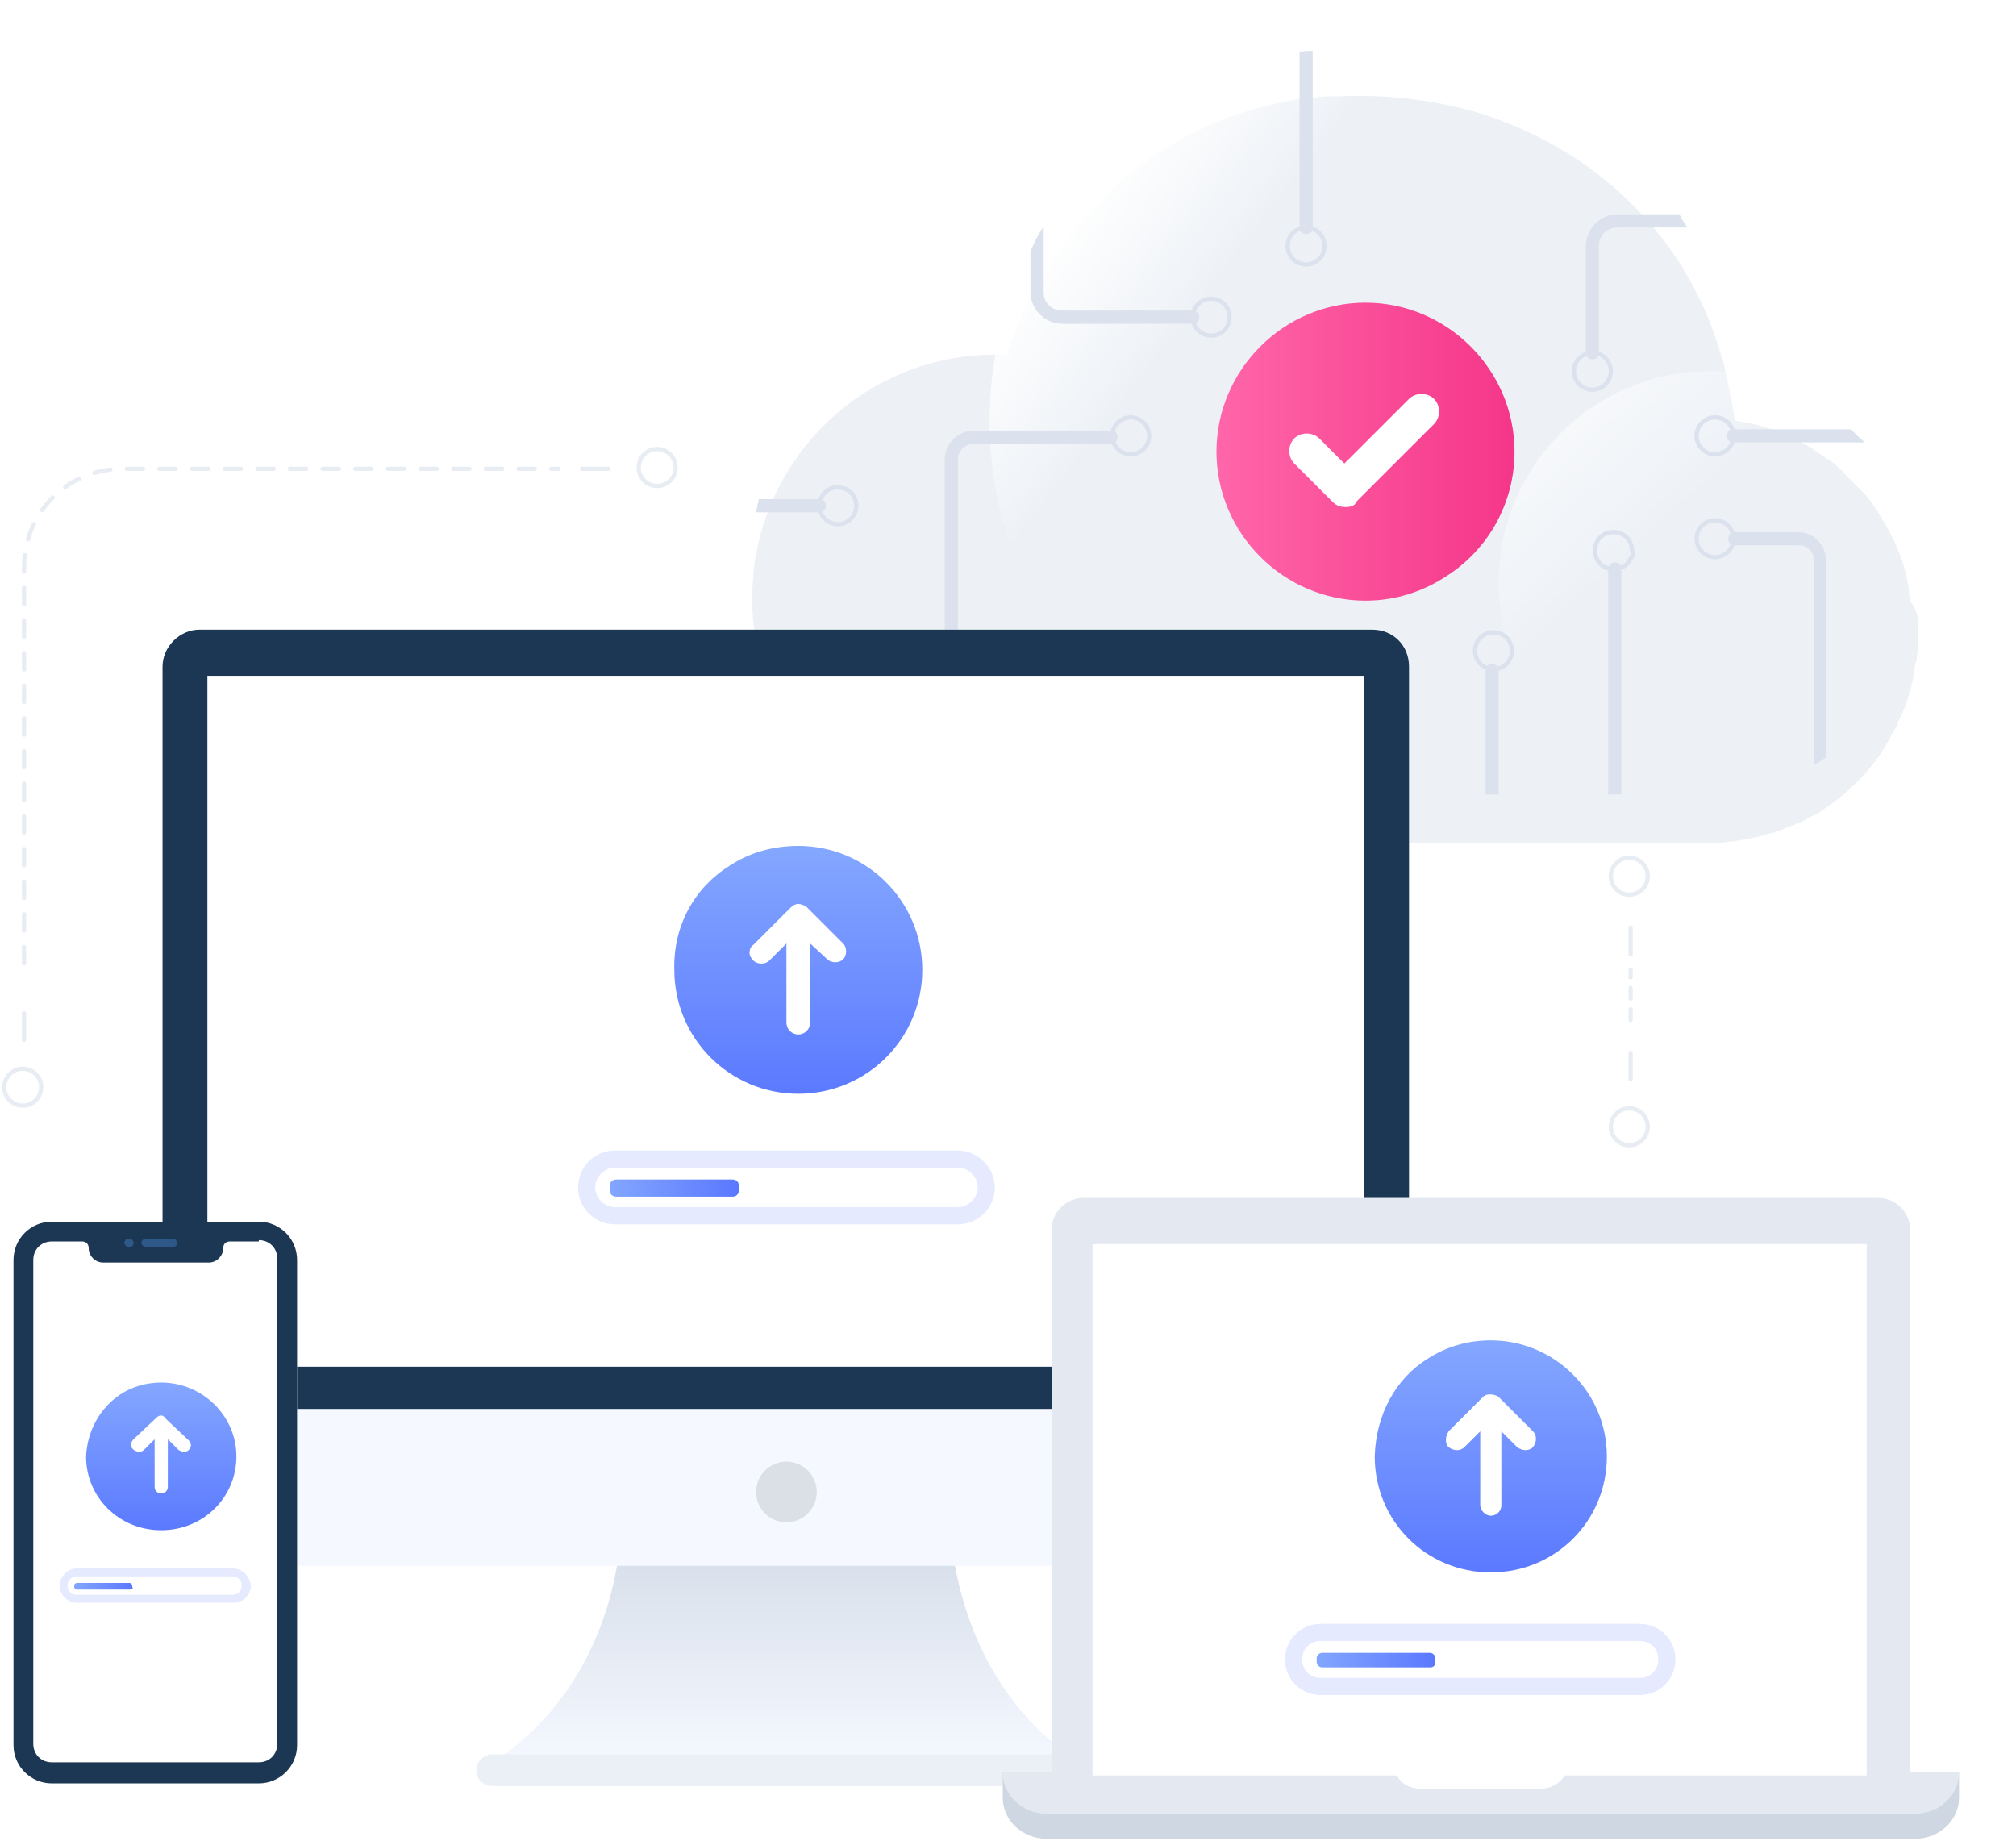 <svg width="473" height="432" viewBox="0 0 473 432" fill="none" xmlns="http://www.w3.org/2000/svg">
<g filter="url(#filter0_d_22_15339)">
<path d="M450.043 136.909C450.043 137.837 450.043 138.455 450.043 139.383C450.043 140.621 450.043 141.858 449.733 143.096C449.733 143.714 449.733 144.024 449.424 144.642C449.115 145.88 449.115 147.117 448.805 148.355C448.805 148.973 448.496 149.283 448.496 149.902C447.877 152.376 446.948 155.161 445.71 157.635C445.401 158.254 445.091 158.564 445.091 159.182C444.163 160.729 443.235 162.585 442.306 164.132C441.997 164.751 441.687 165.06 441.378 165.679C437.974 170.628 433.641 174.959 428.689 178.362C428.07 178.672 427.452 179.29 426.833 179.6C426.523 179.909 426.214 179.909 425.904 180.219C425.904 180.219 425.904 180.219 425.595 180.219C424.976 180.528 424.047 181.147 423.428 181.456C422.809 181.765 422.5 182.075 421.881 182.075C421.262 182.384 420.953 182.693 420.334 182.693C419.405 183.003 418.477 183.622 417.239 183.931C416.62 184.24 415.692 184.55 415.073 184.55C413.525 185.168 411.978 185.478 410.121 185.787C409.193 186.096 407.955 186.096 407.026 186.406C405.789 186.406 404.86 186.715 403.622 186.715C402.694 186.715 401.765 186.715 400.837 186.715C400.527 186.715 397.742 186.715 380.721 186.715H366.795C362.463 186.715 357.511 186.715 352.25 186.715H349.155C343.275 186.715 336.776 186.715 329.659 186.715H235.579C231.866 186.715 228.152 186.715 224.748 186.096C223.819 185.787 222.581 185.787 221.653 185.478C195.348 179.909 176.47 156.707 176.47 129.484C176.47 126.39 176.78 123.606 177.089 120.513L177.708 117.419C183.279 91.124 207.108 71.015 236.198 72.253C236.508 71.015 237.127 69.778 237.436 68.541C238.674 65.447 239.912 62.353 241.459 59.26C242.388 57.404 243.316 55.238 244.554 53.382C258.48 29.561 281.072 15.95 304.901 12.238C305.829 12.238 307.067 11.928 307.996 11.928C308.924 11.928 309.852 11.619 310.781 11.619C311.09 11.619 311.4 11.619 311.709 11.619C312.328 11.619 312.947 11.619 313.566 11.619C325.635 11 338.014 12.547 349.465 16.259C350.084 16.569 350.393 16.569 351.012 16.878C368.342 23.065 383.507 34.511 394.029 50.598C394.648 51.526 395.267 52.763 395.885 53.691C399.29 59.569 402.075 66.066 403.932 72.872C404.241 73.49 404.551 74.418 404.551 75.037C405.479 79.059 406.407 83.39 407.026 87.721C409.812 88.03 412.597 88.649 415.073 89.577C416.001 89.886 416.93 90.196 417.548 90.505C418.167 90.814 418.786 91.124 419.715 91.433C421.881 92.361 423.738 93.289 425.595 94.527C425.595 94.527 425.904 94.527 425.904 94.836C427.142 95.455 428.07 96.383 429.308 97.001C429.618 97.311 430.237 97.62 430.546 97.93C430.856 98.239 431.165 98.548 431.475 98.858C431.784 99.167 432.403 99.476 432.713 100.095C433.022 100.404 433.331 100.714 433.641 101.023C433.95 101.332 434.26 101.642 434.569 101.951C434.879 102.261 435.188 102.57 435.188 102.57C435.498 102.879 436.117 103.498 436.426 103.807C437.355 104.735 437.974 105.354 438.592 106.282C438.902 106.592 439.211 106.901 439.521 107.52C442.925 112.469 445.71 117.728 447.258 123.916C447.258 124.534 447.567 125.153 447.567 125.772C447.877 126.39 447.877 127.318 447.877 127.937C447.877 128.556 448.186 129.484 448.186 130.103C450.043 132.268 450.043 134.434 450.043 136.909Z" fill="#EDF1F6"/>
</g>
<path d="M450.043 136.909C450.043 137.837 450.043 138.455 450.043 139.383C450.043 140.621 450.043 141.858 449.733 143.096C449.733 143.714 449.733 144.024 449.424 144.643C449.114 145.88 449.114 147.117 448.805 148.355C448.805 148.974 448.495 149.283 448.495 149.902C447.876 152.686 446.948 155.161 445.71 157.636C445.401 158.254 445.091 158.564 445.091 159.182C444.163 160.729 443.234 162.585 442.306 164.132C441.996 164.751 441.687 165.06 441.377 165.679C437.973 170.629 433.641 174.96 428.689 178.053C428.07 178.362 427.451 178.981 426.832 179.291C426.523 179.6 426.213 179.6 425.904 179.909C425.904 179.909 425.904 179.909 425.594 179.909C424.975 180.219 424.357 180.837 423.428 181.147C422.809 181.456 422.5 181.765 421.881 181.765C421.262 182.075 420.952 182.384 420.333 182.384C419.405 182.694 418.477 183.312 417.239 183.622C416.62 183.931 415.691 184.24 415.072 184.24C413.525 184.859 411.978 185.168 410.121 185.478C409.192 185.787 407.955 185.787 407.026 185.787C405.788 185.787 404.86 186.096 403.622 186.096C402.694 186.096 401.765 186.096 400.837 186.096C393.719 186.096 386.91 184.55 380.721 181.765C379.793 181.456 378.555 180.837 377.626 180.219C373.913 178.363 370.508 175.578 367.414 172.794C357.511 163.823 351.631 150.83 351.631 136.599C351.631 109.376 373.913 87.102 401.146 87.102C403.312 87.102 405.479 87.411 407.645 87.411C410.43 87.721 413.216 88.34 416.001 89.267C416.929 89.577 417.858 89.886 418.477 90.196C419.095 90.505 419.714 90.814 420.643 91.124C422.809 92.052 424.666 92.98 426.523 94.217H426.832C428.07 94.836 428.999 95.764 430.236 96.383C430.546 96.692 431.165 97.001 431.474 97.311C431.784 97.62 432.093 97.93 432.712 98.239C433.022 98.548 433.641 98.858 433.95 99.476C434.26 99.786 434.569 100.095 434.879 100.404C435.188 100.714 435.497 101.023 435.807 101.332C436.116 101.642 436.426 101.951 436.426 101.951C436.735 102.261 437.354 102.879 437.664 103.189C438.592 104.117 439.211 105.045 439.83 105.663C440.14 105.973 440.449 106.282 440.759 106.901C444.163 111.851 446.948 117.11 448.495 123.297C448.495 123.916 448.805 124.534 448.805 124.844C449.114 125.462 449.114 126.39 449.424 127.009C449.424 127.628 449.733 128.556 449.733 129.175C450.043 132.268 450.043 134.434 450.043 136.909Z" fill="url(#paint0_linear_22_15339)"/>
<path d="M320.065 186.715C368.605 186.715 407.955 147.38 407.955 98.858C407.955 50.335 368.605 11 320.065 11C271.525 11 232.175 50.335 232.175 98.858C232.175 147.38 271.525 186.715 320.065 186.715Z" fill="url(#paint1_linear_22_15339)"/>
<path d="M262.194 102.57C262.194 103.498 261.575 104.117 260.646 104.117H228.461C226.604 104.117 224.748 105.663 224.748 107.829V185.787C223.819 185.478 222.581 185.478 221.653 185.168V107.829C221.653 104.117 224.748 101.023 228.461 101.023H260.956C261.575 101.023 262.194 101.642 262.194 102.57Z" fill="#DCE2ED"/>
<path d="M339.561 135.052C333.991 138.765 327.492 140.93 320.374 140.93C301.187 140.93 285.404 125.153 285.404 105.973C285.404 86.793 301.187 71.016 320.374 71.016C339.561 71.016 355.344 86.793 355.344 105.973C355.344 118.038 349.155 128.865 339.561 135.052Z" fill="url(#paint2_linear_22_15339)"/>
<path d="M315.732 118.966C314.494 118.966 313.566 118.657 312.637 117.728L303.663 108.757C302.115 107.21 302.115 104.426 303.663 102.879C305.21 101.333 307.995 101.333 309.543 102.879L315.423 108.757L330.587 93.599C332.134 92.052 334.919 92.052 336.467 93.599C338.014 95.145 338.014 97.93 336.467 99.476L318.208 117.728C317.898 118.657 316.97 118.966 315.732 118.966Z" fill="white"/>
<path d="M382.578 131.033C381.959 132.58 380.412 133.509 378.555 133.509C376.079 133.509 374.222 131.652 374.222 129.176C374.222 126.7 376.079 124.844 378.555 124.844C381.031 124.844 382.888 126.7 382.888 129.176C383.197 129.486 383.197 130.414 382.578 131.033Z" stroke="#DCE2ED" stroke-miterlimit="10"/>
<path d="M350.393 157.02C352.786 157.02 354.726 155.08 354.726 152.687C354.726 150.294 352.786 148.355 350.393 148.355C348 148.355 346.061 150.294 346.061 152.687C346.061 155.08 348 157.02 350.393 157.02Z" stroke="#DCE2ED" stroke-miterlimit="10"/>
<path d="M402.384 130.724C404.777 130.724 406.717 128.785 406.717 126.392C406.717 123.999 404.777 122.059 402.384 122.059C399.991 122.059 398.051 123.999 398.051 126.392C398.051 128.785 399.991 130.724 402.384 130.724Z" stroke="#DCE2ED" stroke-miterlimit="10"/>
<path d="M402.384 106.595C404.777 106.595 406.717 104.655 406.717 102.262C406.717 99.869 404.777 97.929 402.384 97.929C399.991 97.929 398.051 99.869 398.051 102.262C398.051 104.655 399.991 106.595 402.384 106.595Z" stroke="#DCE2ED" stroke-miterlimit="10"/>
<path d="M373.604 91.436C375.996 91.436 377.936 89.496 377.936 87.104C377.936 84.711 375.996 82.771 373.604 82.771C371.211 82.771 369.271 84.711 369.271 87.104C369.271 89.496 371.211 91.436 373.604 91.436Z" stroke="#DCE2ED" stroke-miterlimit="10"/>
<path d="M306.448 62.047C308.841 62.047 310.781 60.108 310.781 57.715C310.781 55.322 308.841 53.382 306.448 53.382C304.055 53.382 302.115 55.322 302.115 57.715C302.115 60.108 304.055 62.047 306.448 62.047Z" stroke="#DCE2ED" stroke-miterlimit="10"/>
<path d="M284.166 78.753C286.559 78.753 288.499 76.813 288.499 74.42C288.499 72.027 286.559 70.088 284.166 70.088C281.773 70.088 279.833 72.027 279.833 74.42C279.833 76.813 281.773 78.753 284.166 78.753Z" stroke="#DCE2ED" stroke-miterlimit="10"/>
<path d="M265.289 106.595C267.681 106.595 269.621 104.655 269.621 102.262C269.621 99.869 267.681 97.929 265.289 97.929C262.896 97.929 260.956 99.869 260.956 102.262C260.956 104.655 262.896 106.595 265.289 106.595Z" stroke="#DCE2ED" stroke-miterlimit="10"/>
<path d="M196.586 122.99C198.978 122.99 200.918 121.051 200.918 118.658C200.918 116.265 198.978 114.325 196.586 114.325C194.193 114.325 192.253 116.265 192.253 118.658C192.253 121.051 194.193 122.99 196.586 122.99Z" stroke="#DCE2ED" stroke-miterlimit="10"/>
<path d="M395.885 53.382H379.483C377.007 53.382 375.15 55.238 375.15 57.713V82.771C375.15 83.699 374.532 84.318 373.603 84.318C372.675 84.318 372.056 83.699 372.056 82.771V57.713C372.056 53.691 375.46 50.289 379.483 50.289H394.028C394.647 51.526 395.266 52.454 395.885 53.382Z" fill="#DCE2ED"/>
<path d="M437.355 103.808H406.717C405.788 103.808 405.17 103.189 405.17 102.261C405.17 101.333 405.788 100.714 406.717 100.714H434.26C434.569 101.023 434.879 101.333 435.188 101.642C435.498 101.952 435.807 102.261 435.807 102.261C436.426 102.88 437.045 103.189 437.355 103.808Z" fill="#DCE2ED"/>
<path d="M380.412 133.506V186.406H377.317V133.506C377.317 132.578 377.936 131.959 378.864 131.959C379.793 131.959 380.412 132.578 380.412 133.506Z" fill="#DCE2ED"/>
<path d="M428.38 131.34V177.744C427.761 178.053 427.142 178.672 426.523 178.981C426.214 179.29 425.904 179.29 425.595 179.6V131.34C425.595 129.484 424.047 127.937 421.881 127.937H407.026C406.098 127.937 405.479 127.318 405.479 126.39C405.479 125.462 406.098 124.844 407.026 124.844H421.881C425.285 124.844 428.38 127.628 428.38 131.34Z" fill="#DCE2ED"/>
<path d="M351.631 157.326V186.406H348.536V157.326C348.536 156.398 349.155 155.78 350.083 155.78C351.012 155.78 351.631 156.398 351.631 157.326Z" fill="#DCE2ED"/>
<path d="M307.995 11.928V53.382C307.995 54.31 307.377 54.929 306.448 54.929C305.52 54.929 304.901 54.31 304.901 53.382V12.238C305.829 11.928 307.067 11.928 307.995 11.928Z" fill="#DCE2ED"/>
<path d="M281.381 74.418C281.381 75.346 280.762 75.965 279.834 75.965H249.196C245.173 75.965 241.769 72.562 241.769 68.54V58.95C242.697 56.785 243.626 54.928 244.863 53.072V68.54C244.863 71.015 246.72 72.871 249.196 72.871H279.834C280.762 72.871 281.381 73.49 281.381 74.418Z" fill="#DCE2ED"/>
<path d="M178.017 117.11H192.253C193.181 117.11 193.8 117.729 193.8 118.657C193.8 119.585 193.181 120.204 192.253 120.204H177.398L178.017 117.11Z" fill="#DCE2ED"/>
<path d="M256.004 415.021C232.485 415.64 204.323 415.021 184.517 414.711C164.71 415.33 136.549 415.64 113.029 415.021C136.239 401.718 144.285 377.279 145.523 361.193H223.2C224.748 377.279 232.794 402.028 256.004 415.021Z" fill="url(#paint3_linear_22_15339)"/>
<path d="M115.505 419.045H253.529C255.386 419.045 257.242 417.498 257.242 415.331C257.242 413.474 255.695 411.618 253.529 411.618H115.505C113.648 411.618 111.791 413.165 111.791 415.331C111.791 417.498 113.338 419.045 115.505 419.045Z" fill="#EBF0F6"/>
<path d="M330.587 156.398V358.718C330.587 363.668 326.564 367.38 321.922 367.38H46.801C42.16 367.38 38.136 363.358 38.136 358.718V156.398C38.136 151.758 42.16 147.736 46.801 147.736H321.922C326.873 147.736 330.587 151.448 330.587 156.398Z" fill="#F5F8FF"/>
<path d="M330.587 156.398V330.566H38.136V156.398C38.136 151.758 42.16 147.736 46.801 147.736H321.922C326.873 147.736 330.587 151.448 330.587 156.398Z" fill="#1C3754"/>
<path d="M320.065 158.563H48.658V320.667H320.065V158.563Z" fill="white"/>
<path d="M184.516 357.171C188.447 357.171 191.634 353.985 191.634 350.056C191.634 346.126 188.447 342.94 184.516 342.94C180.585 342.94 177.398 346.126 177.398 350.056C177.398 353.985 180.585 357.171 184.516 357.171Z" fill="#DBDFE6"/>
<path d="M382.578 253.229V247.04" stroke="#E8ECF3" stroke-linecap="round" stroke-linejoin="round"/>
<path d="M382.578 239.309V227.554" stroke="#E8ECF3" stroke-linecap="round" stroke-linejoin="round" stroke-dasharray="2.5 2.5"/>
<path d="M382.578 223.84V217.651" stroke="#E8ECF3" stroke-linecap="round" stroke-linejoin="round"/>
<path d="M382.269 268.698C384.662 268.698 386.601 266.758 386.601 264.365C386.601 261.972 384.662 260.033 382.269 260.033C379.876 260.033 377.936 261.972 377.936 264.365C377.936 266.758 379.876 268.698 382.269 268.698Z" stroke="#E8ECF3" stroke-miterlimit="10"/>
<path d="M382.269 209.92C384.662 209.92 386.601 207.98 386.601 205.587C386.601 203.195 384.662 201.255 382.269 201.255C379.876 201.255 377.936 203.195 377.936 205.587C377.936 207.98 379.876 209.92 382.269 209.92Z" stroke="#E8ECF3" stroke-miterlimit="10"/>
<path d="M5.642 243.949V237.759" stroke="#E8ECF3" stroke-linecap="round" stroke-linejoin="round"/>
<path d="M5.642 226.005V133.198C5.642 120.205 15.855 109.996 28.852 109.996H130.978" stroke="#E8ECF3" stroke-linecap="round" stroke-linejoin="round" stroke-dasharray="3.83 3.83"/>
<path d="M136.549 109.996H142.738" stroke="#E8ECF3" stroke-linecap="round" stroke-linejoin="round"/>
<path d="M5.333 259.417C7.725 259.417 9.665 257.478 9.665 255.085C9.665 252.692 7.725 250.752 5.333 250.752C2.94 250.752 1 252.692 1 255.085C1 257.478 2.94 259.417 5.333 259.417Z" stroke="#E8ECF3" stroke-miterlimit="10"/>
<path d="M154.188 114.019C156.581 114.019 158.521 112.079 158.521 109.686C158.521 107.294 156.581 105.354 154.188 105.354C151.795 105.354 149.856 107.294 149.856 109.686C149.856 112.079 151.795 114.019 154.188 114.019Z" stroke="#E8ECF3" stroke-miterlimit="10"/>
<path d="M69.393 409.143C69.393 414.093 65.37 418.115 60.418 418.115H12.141C7.189 418.115 3.166 414.093 3.166 409.143V295.609C3.166 290.659 7.189 286.638 12.141 286.638H60.728C65.679 286.638 69.703 290.659 69.703 295.609V409.143H69.393Z" fill="white"/>
<path d="M60.728 286.638C65.679 286.638 69.703 290.659 69.703 295.609V409.453C69.703 414.402 65.679 418.424 60.728 418.424H12.141C7.189 418.424 3.166 414.402 3.166 409.453V295.609C3.166 290.659 7.189 286.638 12.141 286.638H60.728Z" fill="#1C3754"/>
<path d="M60.728 290.97C63.203 290.97 65.06 292.826 65.06 295.301V409.145C65.06 411.62 63.203 413.476 60.728 413.476H12.141C9.665 413.476 7.808 411.62 7.808 409.145V295.611C7.808 293.136 9.665 291.28 12.141 291.28H19.259C20.187 291.28 20.806 291.898 20.806 292.826C20.806 294.682 22.353 296.229 24.21 296.229H48.968C50.825 296.229 52.372 294.682 52.372 292.826C52.372 291.898 52.991 291.28 53.919 291.28H60.728V290.97Z" fill="white"/>
<path d="M40.612 292.517H34.113C33.494 292.517 33.185 291.899 33.185 291.589C33.185 290.97 33.804 290.661 34.113 290.661H40.612C41.231 290.661 41.54 291.28 41.54 291.589C41.54 292.208 41.231 292.517 40.612 292.517Z" fill="#2D5887"/>
<path d="M30.4 292.517H30.09C29.471 292.517 29.162 291.899 29.162 291.589C29.162 290.97 29.781 290.661 30.09 290.661H30.4C31.019 290.661 31.328 291.28 31.328 291.589C31.328 292.208 31.019 292.517 30.4 292.517Z" fill="#2D5887"/>
<path d="M459.636 415.948V421.826C459.636 427.085 454.994 431.416 449.424 431.416H245.482C239.912 431.416 235.27 427.085 235.27 421.826V415.948H327.492C328.111 418.114 330.277 419.661 333.063 419.661H361.843C364.319 419.661 366.486 418.114 367.414 415.948H459.636Z" fill="#CED7E2"/>
<path d="M459.636 415.948C459.636 421.209 454.994 425.542 449.424 425.542H245.482C239.912 425.542 235.27 421.209 235.27 415.948H327.492C328.111 418.115 330.277 419.662 333.063 419.662H361.843C364.319 419.662 366.486 418.115 367.414 415.948H459.636Z" fill="#E4E9F1"/>
<path d="M448.186 415.949H246.72V288.493C246.72 284.472 250.124 281.069 254.147 281.069H440.758C444.782 281.069 448.186 284.472 448.186 288.493V415.949Z" fill="#E4E9F1"/>
<path d="M398.052 416.568H256.314V291.896H437.973V416.568H418.786" fill="white"/>
<path d="M385.982 393.68H308.924C307.067 393.68 305.52 392.133 305.52 390.276V388.11C305.52 386.253 307.067 384.706 308.924 384.706H385.982C387.839 384.706 389.387 386.253 389.387 388.11V390.276C389.077 392.133 387.839 393.68 385.982 393.68Z" fill="white"/>
<path d="M384.745 385.013C387.22 385.013 389.077 386.87 389.077 389.344C389.077 391.819 387.22 393.675 384.745 393.675H309.852C307.377 393.675 305.52 391.819 305.52 389.344C305.52 386.87 307.377 385.013 309.852 385.013H384.745ZM384.745 380.992H309.852C305.21 380.992 301.497 384.704 301.497 389.344C301.497 393.985 305.21 397.697 309.852 397.697H384.745C389.387 397.697 393.1 393.985 393.1 389.344C393.1 384.704 389.387 380.992 384.745 380.992Z" fill="#E6EAFF"/>
<path d="M335.538 391.204H310.162C309.543 391.204 308.924 390.585 308.924 389.966V389.038C308.924 388.419 309.543 387.8 310.162 387.8H335.538C336.157 387.8 336.776 388.419 336.776 389.038V389.966C336.776 390.585 336.467 391.204 335.538 391.204Z" fill="url(#paint4_linear_22_15339)"/>
<path d="M334.92 318.811C339.252 316.027 344.204 314.48 349.774 314.48C364.629 314.48 377.008 326.545 377.008 341.703C377.008 356.862 364.938 368.927 349.774 368.927C334.61 368.927 322.541 356.862 322.541 341.703C322.85 331.804 327.492 323.451 334.92 318.811Z" fill="url(#paint5_linear_22_15339)"/>
<path d="M351.631 327.782L359.677 335.826C360.605 336.754 360.605 338.3 359.677 339.538C358.748 340.466 357.201 340.466 355.963 339.538L352.25 335.826V353.15C352.25 354.696 351.012 355.624 349.774 355.624C348.536 355.624 347.298 354.387 347.298 353.15V335.826L343.584 339.538C342.656 340.466 341.109 340.466 339.871 339.538C339.252 338.919 339.252 338.3 339.252 337.682C339.252 337.063 339.561 336.444 339.871 335.826L347.917 327.782C348.536 327.164 349.155 327.164 349.774 327.164C350.393 327.164 351.321 327.473 351.631 327.782Z" fill="white"/>
<path d="M225.676 283.24H143.047C141.191 283.24 139.643 281.692 139.643 279.836V277.36C139.643 275.503 141.191 273.956 143.047 273.956H225.676C227.533 273.956 229.08 275.503 229.08 277.36V279.836C229.39 281.692 227.843 283.24 225.676 283.24Z" fill="white"/>
<path d="M224.748 273.954C227.223 273.954 229.39 276.12 229.39 278.594C229.39 281.069 227.223 283.235 224.748 283.235H144.285C141.809 283.235 139.643 281.069 139.643 278.594C139.643 276.12 141.809 273.954 144.285 273.954H224.748ZM224.748 269.932H144.285C139.334 269.932 135.62 273.954 135.62 278.594C135.62 283.544 139.643 287.256 144.285 287.256H224.748C229.699 287.256 233.413 283.235 233.413 278.594C233.413 273.954 229.39 269.932 224.748 269.932Z" fill="#E6EAFF"/>
<path d="M171.828 280.764H144.595C143.666 280.764 143.047 280.145 143.047 279.217V278.288C143.047 277.36 143.666 276.741 144.595 276.741H171.828C172.757 276.741 173.376 277.36 173.376 278.288V279.217C173.376 280.145 172.757 280.764 171.828 280.764Z" fill="url(#paint6_linear_22_15339)"/>
<path d="M171.209 203.111C175.851 200.017 181.422 198.471 187.302 198.471C203.394 198.471 216.392 211.464 216.392 227.55C216.392 243.637 203.394 256.63 187.302 256.63C171.209 256.63 158.211 243.637 158.211 227.55C157.902 217.032 163.163 208.061 171.209 203.111Z" fill="url(#paint7_linear_22_15339)"/>
<path d="M189.159 212.701L197.824 221.363C198.752 222.291 198.752 224.147 197.824 225.075C196.895 226.003 195.039 226.003 194.11 225.075L190.087 221.363V239.924C190.087 241.471 188.849 242.709 187.302 242.709C185.754 242.709 184.517 241.471 184.517 239.924V221.363L180.493 225.385C179.565 226.313 177.708 226.313 176.78 225.385C176.161 224.766 175.851 224.147 175.851 223.528C175.851 222.91 176.161 221.982 176.78 221.672L185.445 213.01C186.064 212.392 186.683 212.082 187.302 212.082C187.921 212.082 188.54 212.392 189.159 212.701Z" fill="white"/>
<path d="M55.157 374.188H17.402C16.473 374.188 15.854 373.569 15.854 372.64V371.712C15.854 370.783 16.473 370.165 17.402 370.165H55.157C56.086 370.165 56.705 370.783 56.705 371.712V372.64C56.705 373.259 56.086 374.188 55.157 374.188Z" fill="white"/>
<path d="M54.538 369.855C55.776 369.855 56.705 370.784 56.705 372.022C56.705 373.26 55.776 374.188 54.538 374.188H18.021C16.783 374.188 15.854 373.26 15.854 372.022C15.854 370.784 16.783 369.855 18.021 369.855H54.538ZM54.538 367.999H18.021C15.854 367.999 13.998 369.855 13.998 372.022C13.998 374.188 15.854 376.045 18.021 376.045H54.848C57.014 376.045 58.871 374.188 58.871 372.022C58.562 369.855 57.014 367.999 54.538 367.999Z" fill="#E6EAFF"/>
<path d="M30.4 372.95H18.021C17.711 372.95 17.402 372.641 17.402 372.331V372.022C17.402 371.712 17.711 371.403 18.021 371.403H30.4C30.709 371.403 31.018 371.712 31.018 372.022V372.331C31.328 372.641 31.018 372.95 30.4 372.95Z" fill="url(#paint8_linear_22_15339)"/>
<path d="M28.233 327.163C31.019 325.307 34.423 324.379 37.827 324.379C47.42 324.379 55.467 332.113 55.467 341.703C55.467 351.293 47.73 359.027 37.827 359.027C27.924 359.027 20.187 351.293 20.187 341.703C20.497 335.516 23.591 330.257 28.233 327.163Z" fill="url(#paint9_linear_22_15339)"/>
<path d="M39.065 333.044L44.326 337.993C44.945 338.612 44.945 339.54 44.326 340.159C43.707 340.778 42.779 340.778 41.85 340.159L39.374 337.684V348.821C39.374 349.749 38.755 350.368 37.827 350.368C36.899 350.368 36.28 349.749 36.28 348.821V337.684L33.804 340.159C33.185 340.778 32.257 340.778 31.328 340.159C31.019 339.85 30.709 339.54 30.709 338.922C30.709 338.612 31.019 337.994 31.328 337.684L36.589 332.734C36.899 332.425 37.208 332.116 37.827 332.116C38.446 332.116 38.755 332.734 39.065 333.044Z" fill="white"/>
<defs>
<filter id="filter0_d_22_15339" x="154.47" y="0.486" width="317.573" height="219.229" filterUnits="userSpaceOnUse" color-interpolation-filters="sRGB">
<feFlood flood-opacity="0" result="BackgroundImageFix"/>
<feColorMatrix in="SourceAlpha" type="matrix" values="0 0 0 0 0 0 0 0 0 0 0 0 0 0 0 0 0 0 127 0" result="hardAlpha"/>
<feOffset dy="11"/>
<feGaussianBlur stdDeviation="11"/>
<feColorMatrix type="matrix" values="0 0 0 0 0.398 0 0 0 0 0.477 0 0 0 0 0.575 0 0 0 0.18 0"/>
<feBlend mode="normal" in2="BackgroundImageFix" result="effect1_dropShadow_22_15339"/>
<feBlend mode="normal" in="SourceGraphic" in2="effect1_dropShadow_22_15339" result="shape"/>
</filter>
<linearGradient id="paint0_linear_22_15339" x1="345.878" y1="77.173" x2="389.782" y2="125.086" gradientUnits="userSpaceOnUse">
<stop stop-color="white"/>
<stop offset="0.994" stop-color="white" stop-opacity="0"/>
</linearGradient>
<linearGradient id="paint1_linear_22_15339" x1="253.447" y1="47.504" x2="282.935" y2="70.243" gradientUnits="userSpaceOnUse">
<stop stop-color="white"/>
<stop offset="0.994" stop-color="white" stop-opacity="0"/>
</linearGradient>
<linearGradient id="paint2_linear_22_15339" x1="285.346" y1="105.754" x2="355.378" y2="105.754" gradientUnits="userSpaceOnUse">
<stop stop-color="#FF66A9"/>
<stop offset="1" stop-color="#F53689"/>
</linearGradient>
<linearGradient id="paint3_linear_22_15339" x1="184.487" y1="413.683" x2="184.487" y2="365.428" gradientUnits="userSpaceOnUse">
<stop stop-color="#F5F8FF"/>
<stop offset="0.991" stop-color="#D8E0EB"/>
</linearGradient>
<linearGradient id="paint4_linear_22_15339" x1="308.732" y1="389.33" x2="336.93" y2="389.33" gradientUnits="userSpaceOnUse">
<stop stop-color="#83A6FF"/>
<stop offset="1" stop-color="#5A78FF"/>
</linearGradient>
<linearGradient id="paint5_linear_22_15339" x1="349.91" y1="315.6" x2="349.91" y2="370.528" gradientUnits="userSpaceOnUse">
<stop stop-color="#83A6FF"/>
<stop offset="1" stop-color="#5A78FF"/>
</linearGradient>
<linearGradient id="paint6_linear_22_15339" x1="143.011" y1="278.777" x2="173.271" y2="278.777" gradientUnits="userSpaceOnUse">
<stop stop-color="#83A6FF"/>
<stop offset="1" stop-color="#5A78FF"/>
</linearGradient>
<linearGradient id="paint7_linear_22_15339" x1="187.199" y1="199.654" x2="187.199" y2="258.599" gradientUnits="userSpaceOnUse">
<stop stop-color="#83A6FF"/>
<stop offset="1" stop-color="#5A78FF"/>
</linearGradient>
<linearGradient id="paint8_linear_22_15339" x1="17.364" y1="372.002" x2="31.197" y2="372.002" gradientUnits="userSpaceOnUse">
<stop stop-color="#83A6FF"/>
<stop offset="1" stop-color="#5A78FF"/>
</linearGradient>
<linearGradient id="paint9_linear_22_15339" x1="37.953" y1="325.102" x2="37.953" y2="360.053" gradientUnits="userSpaceOnUse">
<stop stop-color="#83A6FF"/>
<stop offset="1" stop-color="#5A78FF"/>
</linearGradient>
</defs>
</svg>
